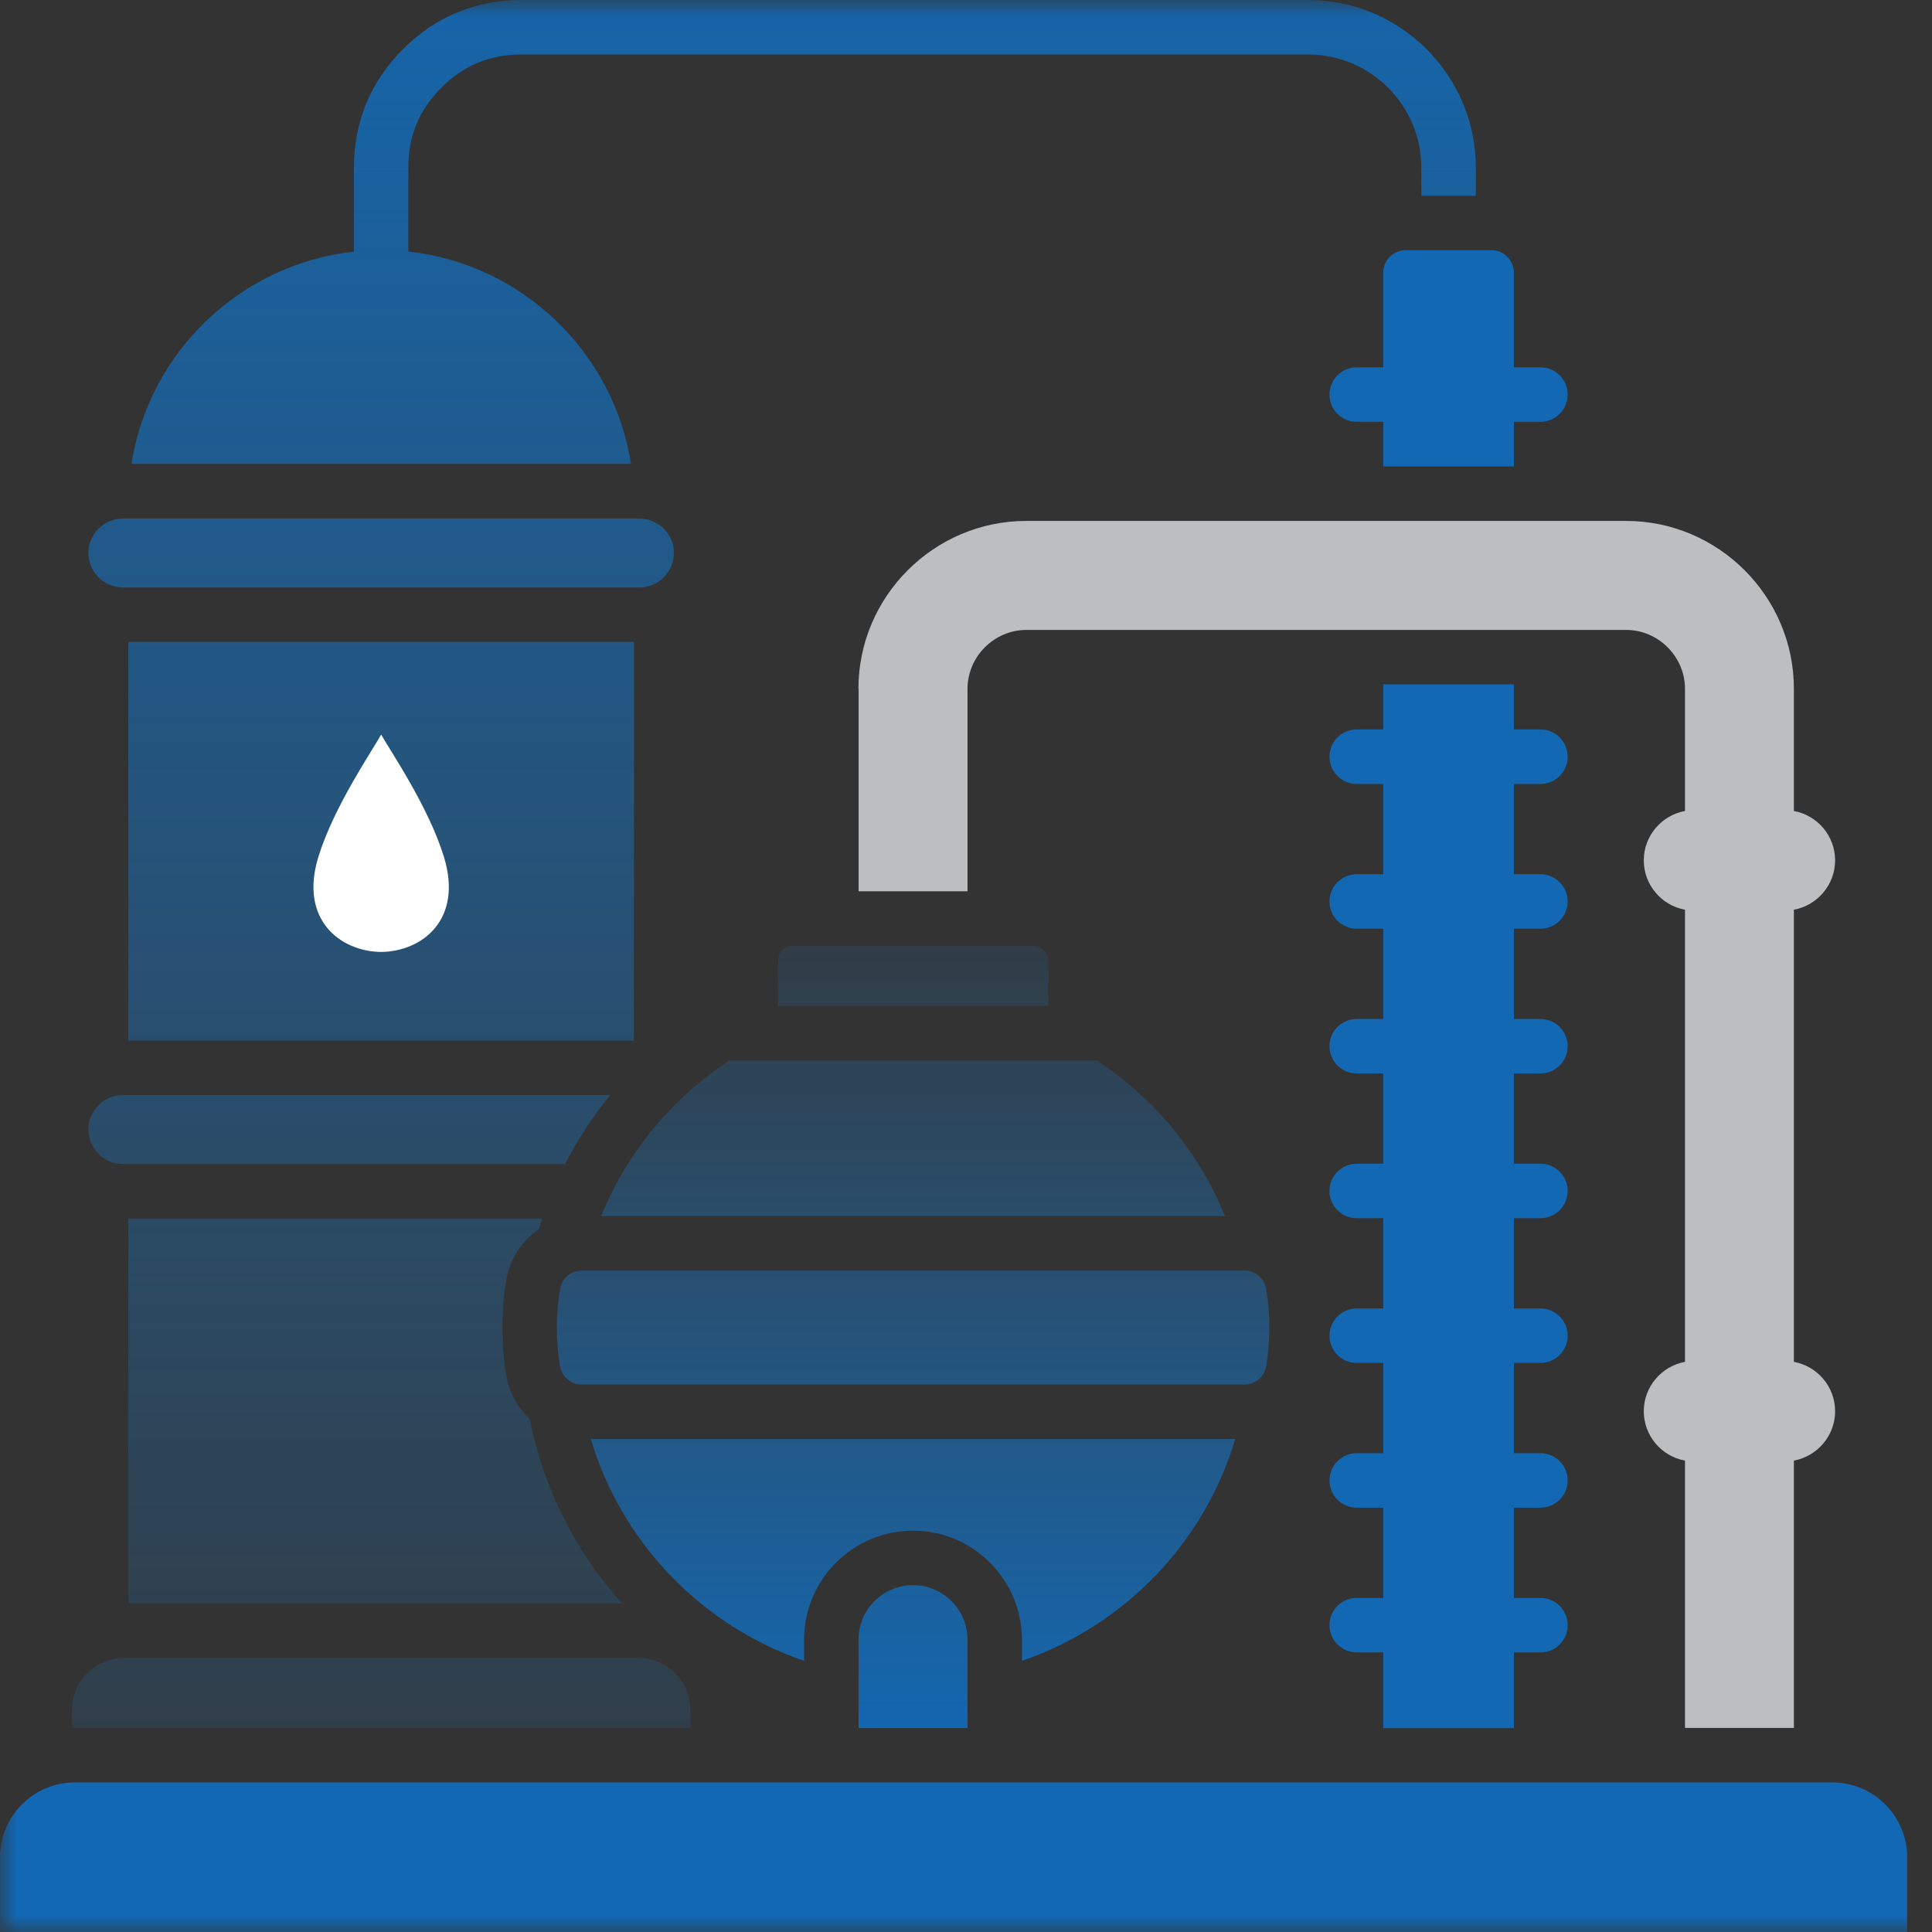 <svg width="60" height="60" viewBox="0 0 60 60" fill="none" xmlns="http://www.w3.org/2000/svg">
<rect x="0" y="0" width="60" height="60" fill="#333333" stroke="none"/>
<mask id="mask0_2052_12907" style="mask-type:alpha" maskUnits="userSpaceOnUse" x="0" y="0" width="60" height="60">
<rect width="60" height="60" fill="#D9D9D9"/>
</mask>
<g mask="url(#mask0_2052_12907)">
<path fill-rule="evenodd" clip-rule="evenodd" d="M12.681 7.817V5.213C12.675 4.234 13.015 3.414 13.707 2.722C14.397 2.029 15.217 1.692 16.194 1.692H40.628C41.594 1.692 42.474 2.087 43.109 2.724C43.746 3.361 44.141 4.239 44.141 5.205V6.078H45.833V5.205C45.833 3.772 45.248 2.471 44.305 1.528C43.362 0.585 42.062 0 40.628 0H16.194C14.768 0 13.519 0.522 12.511 1.531C11.505 2.539 10.991 3.787 10.991 5.211V7.815C7.47 8.196 4.626 10.933 4.082 14.407H19.597C19.054 10.931 16.207 8.193 12.681 7.812V7.817Z" fill="url(#paint0_linear_2052_12907)"/>
<path d="M19.688 19.936H3.986V32.316H19.688V19.936Z" fill="url(#paint1_linear_2052_12907)"/>
<path fill-rule="evenodd" clip-rule="evenodd" d="M3.816 18.245H19.858C20.448 18.245 20.929 17.762 20.929 17.174C20.929 16.587 20.446 16.104 19.858 16.104H3.816C3.226 16.104 2.745 16.587 2.745 17.174C2.745 17.762 3.228 18.245 3.816 18.245Z" fill="url(#paint2_linear_2052_12907)"/>
<path fill-rule="evenodd" clip-rule="evenodd" d="M43.655 7.77H46.319C46.703 7.77 47.016 8.083 47.016 8.467V11.408H47.839C48.307 11.408 48.685 11.787 48.685 12.254C48.685 12.722 48.307 13.1 47.839 13.1H47.016V14.485H42.958V13.1H42.135C41.667 13.1 41.288 12.722 41.288 12.254C41.288 11.787 41.667 11.408 42.135 11.408H42.958V8.467C42.958 8.083 43.271 7.77 43.655 7.77Z" fill="#1268B3"/>
<path fill-rule="evenodd" clip-rule="evenodd" d="M56.907 55.355H2.322C1.045 55.355 0 56.4 0 57.677V59.999H59.23V57.677C59.23 56.4 58.185 55.355 56.907 55.355Z" fill="#1268B3"/>
<path fill-rule="evenodd" clip-rule="evenodd" d="M47.839 24.347C48.307 24.347 48.685 23.968 48.685 23.501C48.685 23.033 48.307 22.654 47.839 22.654H47.016V21.252H42.958V22.654H42.135C41.667 22.654 41.288 23.033 41.288 23.501C41.288 23.968 41.667 24.347 42.135 24.347H42.958V27.15H42.135C41.667 27.15 41.288 27.528 41.288 27.996C41.288 28.463 41.667 28.842 42.135 28.842H42.958V31.645H42.135C41.667 31.645 41.288 32.023 41.288 32.491C41.288 32.958 41.667 33.337 42.135 33.337H42.958V36.14H42.135C41.667 36.14 41.288 36.518 41.288 36.986C41.288 37.453 41.667 37.832 42.135 37.832H42.958V40.635H42.135C41.667 40.635 41.288 41.013 41.288 41.481C41.288 41.949 41.667 42.327 42.135 42.327H42.958V45.13H42.135C41.667 45.13 41.288 45.508 41.288 45.976C41.288 46.444 41.667 46.822 42.135 46.822H42.958V49.625H42.135C41.667 49.625 41.288 50.004 41.288 50.471C41.288 50.938 41.667 51.317 42.135 51.317H42.958V53.668H47.016V51.317H47.839C48.307 51.317 48.685 50.938 48.685 50.471C48.685 50.004 48.307 49.625 47.839 49.625H47.016V46.822H47.839C48.307 46.822 48.685 46.444 48.685 45.976C48.685 45.508 48.307 45.13 47.839 45.13H47.016V42.327H47.839C48.307 42.327 48.685 41.949 48.685 41.481C48.685 41.013 48.307 40.635 47.839 40.635H47.016V37.832H47.839C48.307 37.832 48.685 37.453 48.685 36.986C48.685 36.518 48.307 36.14 47.839 36.14H47.016V33.337H47.839C48.307 33.337 48.685 32.958 48.685 32.491C48.685 32.023 48.307 31.645 47.839 31.645H47.016V28.842H47.839C48.307 28.842 48.685 28.463 48.685 27.996C48.685 27.528 48.307 27.15 47.839 27.15H47.016V24.347H47.839Z" fill="#1268B3"/>
<path fill-rule="evenodd" clip-rule="evenodd" d="M26.665 21.391V27.68H30.047V21.391C30.047 20.391 30.878 19.563 31.875 19.563H50.501C51.501 19.563 52.329 20.393 52.329 21.391V25.186C51.603 25.319 51.049 25.957 51.049 26.719C51.049 27.482 51.603 28.122 52.329 28.252V42.294C51.603 42.427 51.049 43.064 51.049 43.827C51.049 44.59 51.603 45.23 52.329 45.36V53.663H55.711V45.36C56.437 45.227 56.991 44.59 56.991 43.827C56.991 43.064 56.437 42.425 55.711 42.294V28.252C56.437 28.119 56.991 27.482 56.991 26.719C56.991 25.957 56.437 25.317 55.711 25.186V21.391C55.711 18.523 53.366 16.178 50.498 16.178H31.873C29.005 16.178 26.659 18.523 26.659 21.391H26.665Z" fill="#BCBEC0"/>
<path fill-rule="evenodd" clip-rule="evenodd" d="M38.042 37.766C37.235 35.775 35.832 34.091 34.056 32.934H22.655C20.879 34.093 19.477 35.778 18.67 37.766H38.042Z" fill="url(#paint3_linear_2052_12907)"/>
<path fill-rule="evenodd" clip-rule="evenodd" d="M38.366 44.691H18.346C19.312 47.92 21.799 50.492 24.972 51.579V50.918C24.972 49.053 26.492 47.536 28.355 47.536C30.217 47.536 31.737 49.056 31.737 50.918V51.579C34.913 50.492 37.397 47.92 38.363 44.691H38.366Z" fill="url(#paint4_linear_2052_12907)"/>
<path fill-rule="evenodd" clip-rule="evenodd" d="M39.324 42.419C39.387 42.032 39.421 41.633 39.421 41.228C39.421 40.823 39.387 40.426 39.324 40.037C39.27 39.7 38.985 39.457 38.643 39.457H18.072C17.729 39.457 17.445 39.7 17.39 40.037C17.327 40.423 17.293 40.823 17.293 41.228C17.293 41.633 17.327 42.03 17.39 42.419C17.445 42.756 17.729 42.999 18.072 42.999H38.643C38.985 42.999 39.27 42.756 39.324 42.419Z" fill="url(#paint5_linear_2052_12907)"/>
<path fill-rule="evenodd" clip-rule="evenodd" d="M32.092 29.373H24.622C24.366 29.373 24.16 29.582 24.16 29.835V31.238H32.557V29.835C32.557 29.579 32.348 29.373 32.095 29.373H32.092Z" fill="url(#paint6_linear_2052_12907)"/>
<path fill-rule="evenodd" clip-rule="evenodd" d="M26.665 50.919V53.667H30.047V50.919C30.047 49.989 29.287 49.227 28.355 49.227C27.422 49.227 26.662 49.987 26.662 50.919H26.665Z" fill="url(#paint7_linear_2052_12907)"/>
<path fill-rule="evenodd" clip-rule="evenodd" d="M21.444 53.667V53.108C21.444 52.217 20.715 51.488 19.824 51.488H3.853C2.962 51.488 2.233 52.217 2.233 53.108V53.669C2.262 53.669 2.291 53.669 2.322 53.669H21.444V53.667Z" fill="url(#paint8_linear_2052_12907)"/>
<path fill-rule="evenodd" clip-rule="evenodd" d="M16.734 38.173C16.768 38.063 16.802 37.951 16.839 37.844H3.986V49.796H19.317C17.889 48.205 16.875 46.236 16.447 44.055C16.071 43.705 15.805 43.232 15.718 42.689C15.64 42.206 15.601 41.717 15.601 41.229C15.601 40.74 15.64 40.249 15.718 39.769C15.828 39.097 16.207 38.533 16.734 38.175V38.173Z" fill="url(#paint9_linear_2052_12907)"/>
<path fill-rule="evenodd" clip-rule="evenodd" d="M3.816 36.15H17.549C17.941 35.384 18.414 34.666 18.954 34.008H3.816C3.226 34.008 2.745 34.491 2.745 35.079C2.745 35.666 3.228 36.15 3.816 36.15Z" fill="url(#paint10_linear_2052_12907)"/>
<path fill-rule="evenodd" clip-rule="evenodd" d="M11.837 29.564C13.104 29.549 14.386 28.569 13.788 26.615C13.307 25.043 12.111 23.306 11.837 22.812C11.565 23.309 10.369 25.043 9.886 26.615C9.288 28.567 10.568 29.549 11.837 29.564Z" fill="white"/>
</g>
<defs>
<linearGradient id="paint0_linear_2052_12907" x1="24.956" y1="-5.558" x2="24.956" y2="67.7" gradientUnits="userSpaceOnUse">
<stop stop-color="#1268B3"/>
<stop offset="1" stop-color="#2770AB" stop-opacity="0"/>
</linearGradient>
<linearGradient id="paint1_linear_2052_12907" x1="11.837" y1="-5.559" x2="11.837" y2="67.699" gradientUnits="userSpaceOnUse">
<stop stop-color="#1268B3"/>
<stop offset="1" stop-color="#2770AB" stop-opacity="0"/>
</linearGradient>
<linearGradient id="paint2_linear_2052_12907" x1="11.837" y1="-5.557" x2="11.837" y2="67.701" gradientUnits="userSpaceOnUse">
<stop stop-color="#1268B3"/>
<stop offset="1" stop-color="#2770AB" stop-opacity="0"/>
</linearGradient>
<linearGradient id="paint3_linear_2052_12907" x1="28.357" y1="54.309" x2="28.357" y2="24.633" gradientUnits="userSpaceOnUse">
<stop stop-color="#1268B3"/>
<stop offset="1" stop-color="#2770AB" stop-opacity="0"/>
</linearGradient>
<linearGradient id="paint4_linear_2052_12907" x1="28.357" y1="54.308" x2="28.357" y2="24.632" gradientUnits="userSpaceOnUse">
<stop stop-color="#1268B3"/>
<stop offset="1" stop-color="#2770AB" stop-opacity="0"/>
</linearGradient>
<linearGradient id="paint5_linear_2052_12907" x1="28.357" y1="54.308" x2="28.357" y2="24.632" gradientUnits="userSpaceOnUse">
<stop stop-color="#1268B3"/>
<stop offset="1" stop-color="#2770AB" stop-opacity="0"/>
</linearGradient>
<linearGradient id="paint6_linear_2052_12907" x1="28.357" y1="54.309" x2="28.357" y2="24.633" gradientUnits="userSpaceOnUse">
<stop stop-color="#1268B3"/>
<stop offset="1" stop-color="#2770AB" stop-opacity="0"/>
</linearGradient>
<linearGradient id="paint7_linear_2052_12907" x1="28.357" y1="54.309" x2="28.357" y2="24.633" gradientUnits="userSpaceOnUse">
<stop stop-color="#1268B3"/>
<stop offset="1" stop-color="#2770AB" stop-opacity="0"/>
</linearGradient>
<linearGradient id="paint8_linear_2052_12907" x1="11.837" y1="-5.558" x2="11.837" y2="67.7" gradientUnits="userSpaceOnUse">
<stop stop-color="#1268B3"/>
<stop offset="1" stop-color="#2770AB" stop-opacity="0"/>
</linearGradient>
<linearGradient id="paint9_linear_2052_12907" x1="11.652" y1="-5.558" x2="11.652" y2="67.7" gradientUnits="userSpaceOnUse">
<stop stop-color="#1268B3"/>
<stop offset="1" stop-color="#2770AB" stop-opacity="0"/>
</linearGradient>
<linearGradient id="paint10_linear_2052_12907" x1="10.85" y1="-5.559" x2="10.85" y2="67.698" gradientUnits="userSpaceOnUse">
<stop stop-color="#1268B3"/>
<stop offset="1" stop-color="#2770AB" stop-opacity="0"/>
</linearGradient>
</defs>
</svg>
